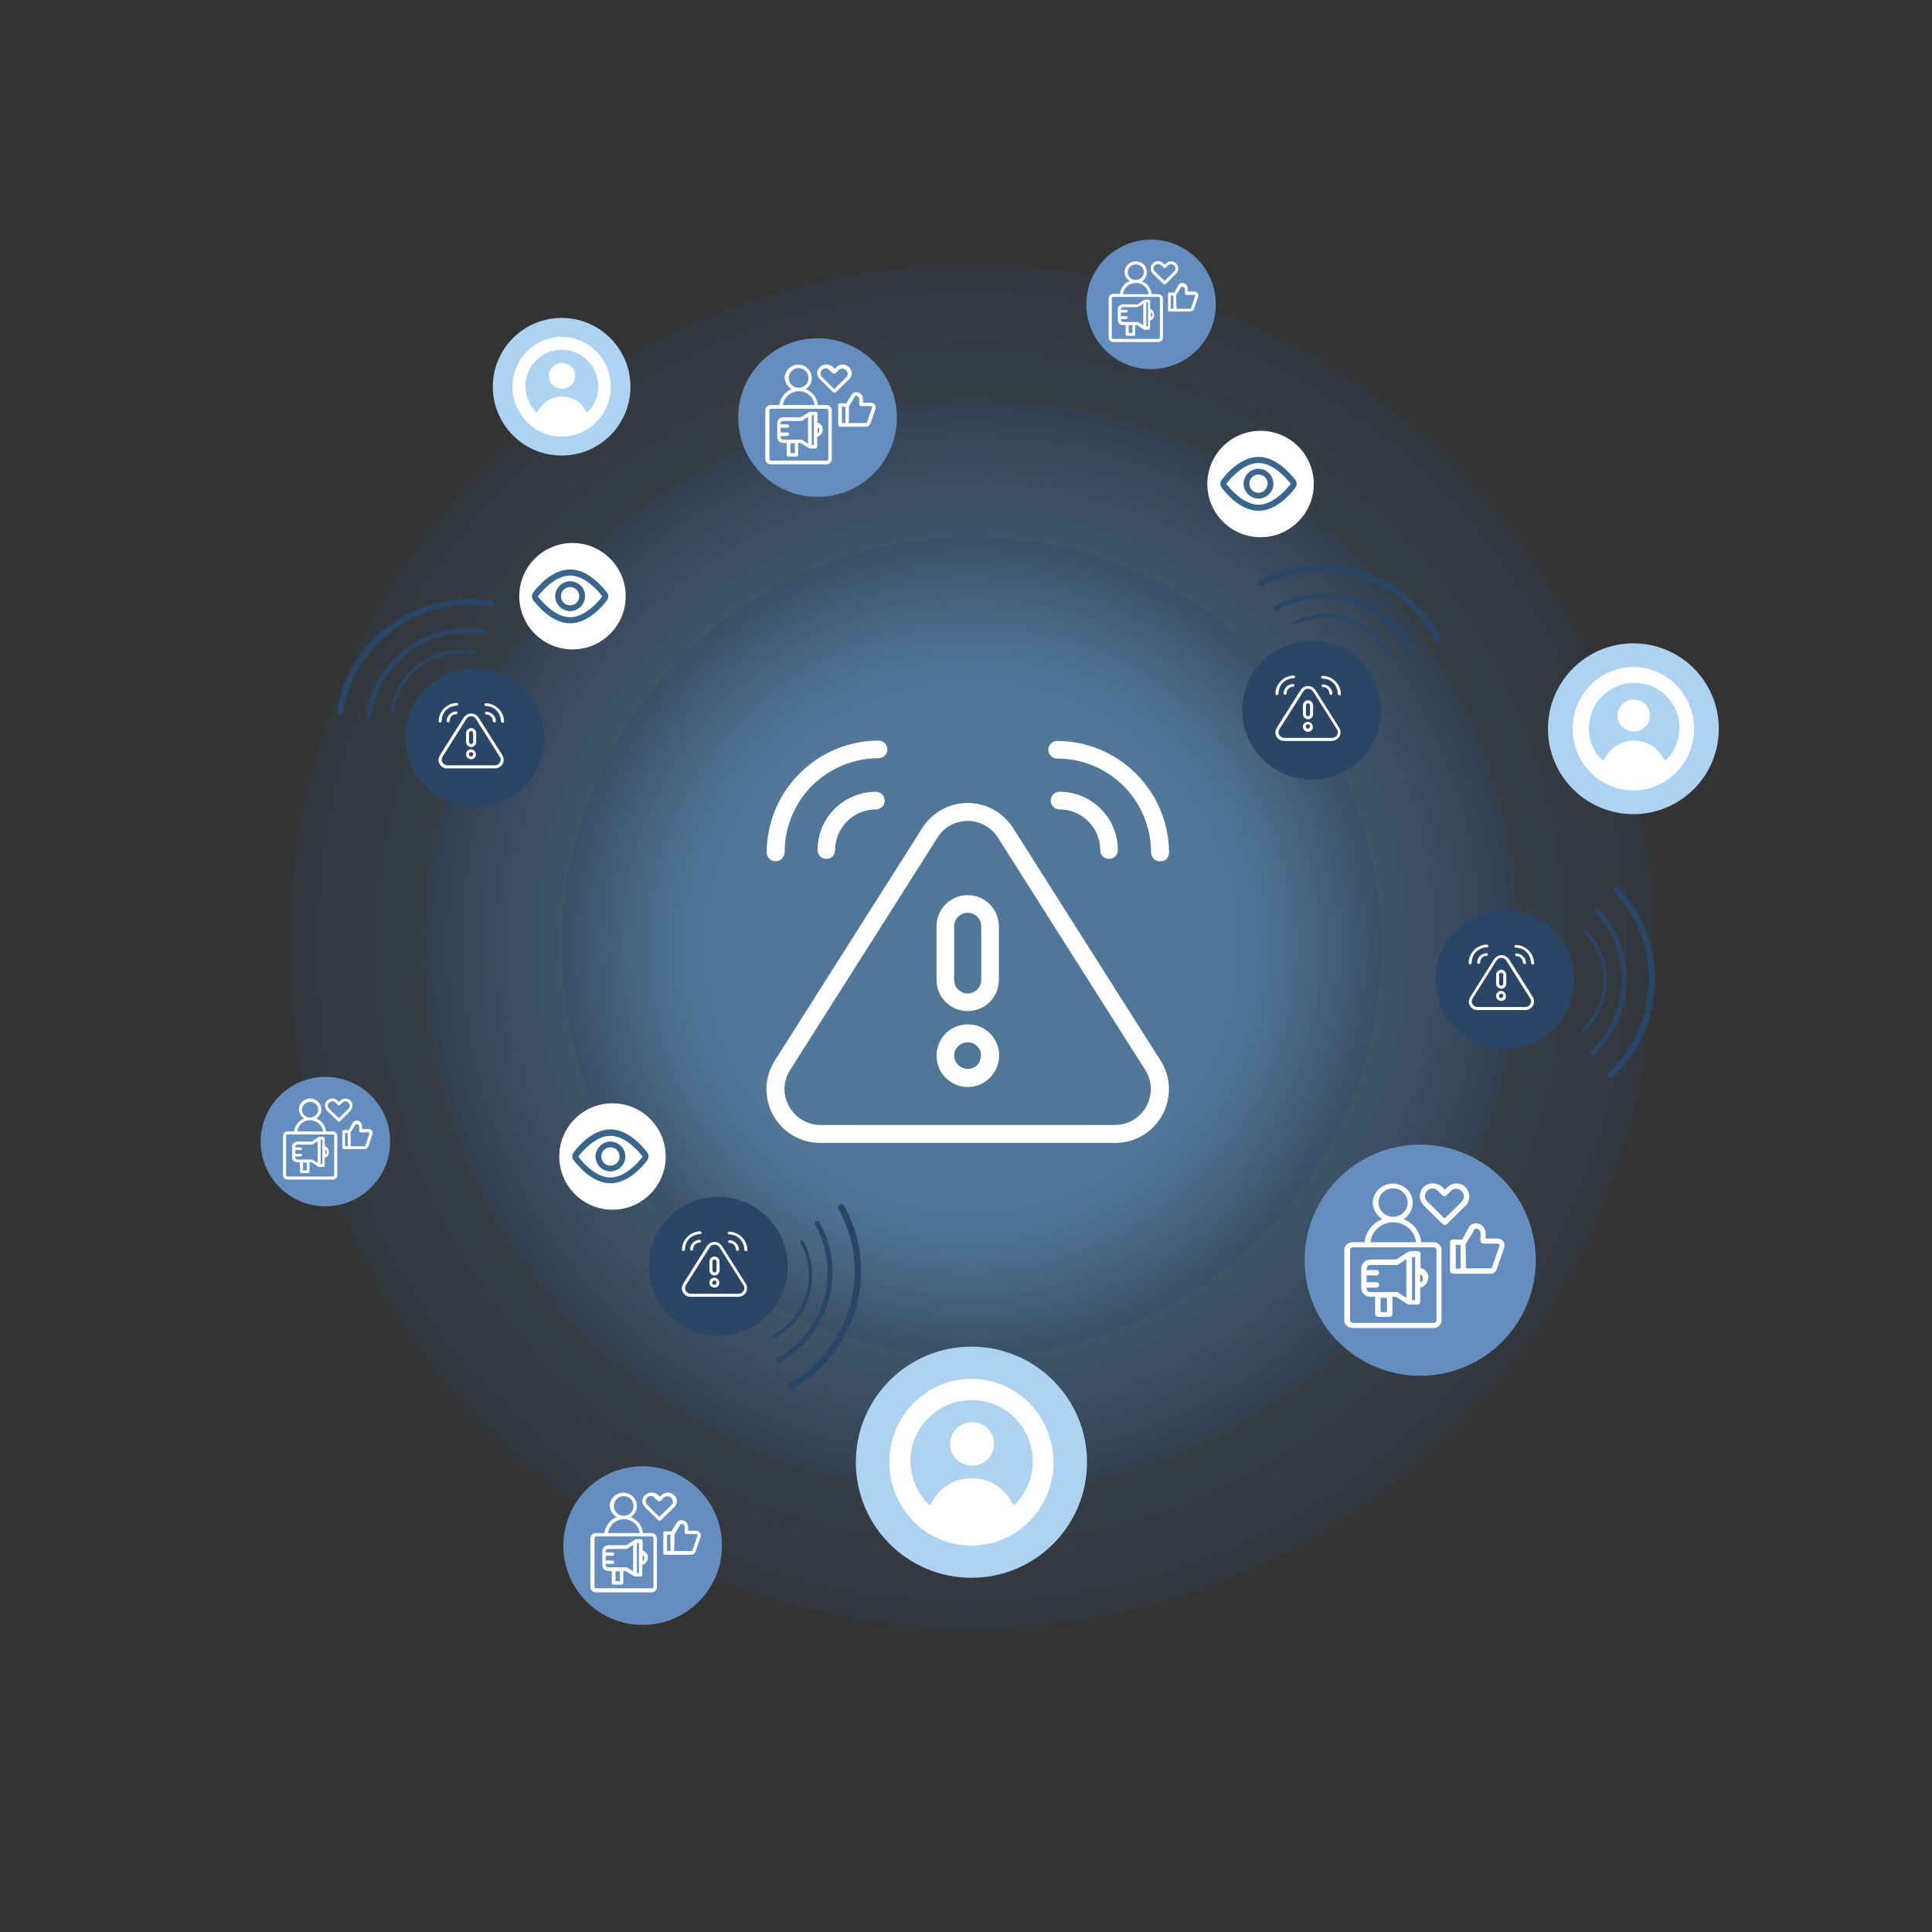 <svg xmlns="http://www.w3.org/2000/svg" xmlns:xlink="http://www.w3.org/1999/xlink" id="comprendre_-_Crises_potentielles_ou_emergentes" viewBox="0 0 570 570" style="enable-background:new 0 0 570 570;"><rect x="0" y="0" width="570" height="570" fill="#333333" stroke="none"/><style>.st0{opacity:0.8;} .st1{opacity:0.3;fill:url(#SVGID_1_);} .st2{opacity:0.6;fill:url(#SVGID_00000090989881507405552720000009127479452507834804_);} .st3{opacity:0.9;fill:url(#SVGID_00000059283531303561133080000011264912708121347742_);} .st4{fill:#FFFFFF;} .st5{fill:#2B4566;} .st6{fill:#658EBF;} .st7{fill-rule:evenodd;clip-rule:evenodd;fill:#FFFFFF;} .st8{fill:#3A668C;} .st9{fill:none;stroke:#2B4566;stroke-linecap:round;stroke-linejoin:round;stroke-miterlimit:10;} .st10{fill:none;stroke:#2B4566;stroke-width:1.45;stroke-linecap:round;stroke-linejoin:round;stroke-miterlimit:10;} .st11{fill:none;stroke:#2B4566;stroke-width:1.892;stroke-linecap:round;stroke-linejoin:round;stroke-miterlimit:10;} .st12{fill:#AED3F2;}</style><g class="st0"><radialGradient id="SVGID_1_" cx="286.565" cy="279.316" r="201.428" gradientUnits="userSpaceOnUse"><stop offset=".365" style="stop-color:#6AB1F0;stop-opacity:0.5"/><stop offset=".458" style="stop-color:#68ADEB;stop-opacity:0.529"/><stop offset=".57" style="stop-color:#61A2DC;stop-opacity:0.565"/><stop offset=".692" style="stop-color:#568FC4;stop-opacity:0.603"/><stop offset=".819" style="stop-color:#4775A3;stop-opacity:0.643"/><stop offset=".951" style="stop-color:#335378;stop-opacity:0.684"/><stop offset="1" style="stop-color:#2B4566;stop-opacity:0.7"/></radialGradient><circle class="st1" cx="286.6" cy="279.3" r="201.4"/><radialGradient id="SVGID_00000102516817464623989640000017643165285919070614_" cx="286.565" cy="279.316" r="161.142" gradientUnits="userSpaceOnUse"><stop offset=".365" style="stop-color:#6AB1F0;stop-opacity:0.5"/><stop offset=".459" style="stop-color:#68ADEB;stop-opacity:0.529"/><stop offset=".571" style="stop-color:#61A2DC;stop-opacity:0.565"/><stop offset=".692" style="stop-color:#568FC4;stop-opacity:0.603"/><stop offset=".82" style="stop-color:#4775A3;stop-opacity:0.643"/><stop offset=".951" style="stop-color:#335378;stop-opacity:0.684"/><stop offset="1" style="stop-color:#2B4566;stop-opacity:0.7"/></radialGradient><circle style="opacity:0.6;fill:url(#SVGID_00000102516817464623989640000017643165285919070614_);" cx="286.6" cy="279.3" r="161.1"/><radialGradient id="SVGID_00000017505469200037948660000002158251023751990428_" cx="286.565" cy="279.316" r="120.857" gradientUnits="userSpaceOnUse"><stop offset=".627" style="stop-color:#6AB1F0;stop-opacity:0.5"/><stop offset=".682" style="stop-color:#68ADEB;stop-opacity:0.47"/><stop offset=".748" style="stop-color:#61A2DC;stop-opacity:0.435"/><stop offset=".819" style="stop-color:#568FC4;stop-opacity:0.397"/><stop offset=".894" style="stop-color:#4775A3;stop-opacity:0.357"/><stop offset=".971" style="stop-color:#335378;stop-opacity:0.316"/><stop offset="1" style="stop-color:#2B4566;stop-opacity:0.3"/></radialGradient><circle style="opacity:0.9;fill:url(#SVGID_00000017505469200037948660000002158251023751990428_);" cx="286.6" cy="279.3" r="120.9"/></g><g><path class="st4" d="M329 337.2h-87c-5.8.0-11.1-3.1-13.9-8.2-2.8-5.1-2.6-11.2.5-16.1l43.5-68.6c2.9-4.6 7.9-7.4 13.4-7.4 5.4.0 10.5 2.8 13.4 7.4l43.5 68.6c3.1 4.9 3.3 11 .5 16.1C340.1 334.1 334.8 337.2 329 337.2zm-43.5-95c-3.6.0-7 1.8-8.9 4.9l-43.5 68.6c-2.1 3.3-2.2 7.4-.3 10.7 1.9 3.4 5.4 5.5 9.2 5.5h87c3.8.0 7.4-2.1 9.2-5.5 1.9-3.4 1.7-7.5-.3-10.7l-43.5-68.6C292.5 244.1 289.1 242.2 285.5 242.2z"/><path class="st4" d="M285.5 320.7c-3.7.0-7.1-2.3-8.5-5.7-1.4-3.5-.6-7.4 2-10.1 2.6-2.6 6.6-3.4 10.1-2 3.4 1.4 5.7 4.8 5.7 8.5C294.7 316.6 290.6 320.7 285.5 320.7zm0-13.2c-1.6.0-3 1-3.7 2.4-.6 1.5-.3 3.2.9 4.3 1.1 1.1 2.8 1.5 4.3.9s2.4-2.1 2.4-3.7C289.5 309.3 287.7 307.5 285.5 307.5z"/><path class="st4" d="M285.5 298.3c-5.1.0-9.2-4.1-9.2-9.2v-15.8c0-5.1 4.1-9.2 9.2-9.2s9.2 4.1 9.2 9.2v15.8C294.7 294.2 290.6 298.3 285.5 298.3zm0-29c-2.2.0-4 1.8-4 4v15.8c0 2.2 1.8 4 4 4s4-1.8 4-4v-15.8C289.5 271.1 287.7 269.3 285.5 269.3z"/><path class="st4" d="M342.2 254.1c-1.5.0-2.6-1.2-2.6-2.6.0-7.3-2.9-14.4-8.1-19.6-5.2-5.2-12.2-8.1-19.6-8.1-1.5.0-2.6-1.2-2.6-2.6s1.2-2.6 2.6-2.6c8.7.0 17.1 3.5 23.3 9.7s9.7 14.6 9.7 23.3c0 .7-.3 1.4-.8 1.9S342.9 254.1 342.2 254.1z"/><path class="st4" d="M327.2 253.4c-1.5.0-2.6-1.2-2.6-2.6.0-6.6-5.4-12-12-12-1.5.0-2.6-1.2-2.6-2.6.0-1.5 1.2-2.6 2.6-2.6 9.5.0 17.2 7.7 17.2 17.2.0.7-.3 1.4-.8 1.9C328.6 253.1 327.9 253.4 327.2 253.4z"/><path class="st4" d="M228.8 254.1c-1.5.0-2.6-1.2-2.6-2.6.0-8.7 3.5-17.1 9.7-23.3 6.2-6.2 14.6-9.7 23.3-9.7 1.5.0 2.6 1.2 2.6 2.6.0 1.5-1.2 2.6-2.6 2.6-7.3.0-14.4 2.9-19.6 8.1s-8.1 12.2-8.1 19.6c0 .7-.3 1.4-.8 1.9C230.2 253.9 229.5 254.1 228.8 254.1z"/><path class="st4" d="M243.8 253.4c-1.5.0-2.6-1.2-2.6-2.6.0-9.5 7.7-17.2 17.2-17.2 1.5.0 2.6 1.2 2.6 2.6.0 1.5-1.2 2.6-2.6 2.6-6.6.0-12 5.4-12 12 0 .7-.3 1.4-.8 1.9C245.2 253.1 244.5 253.4 243.8 253.4z"/></g><g><circle class="st5" cx="211.9" cy="373.6" r="20.5"/><g><path class="st4" d="M217.8 382.6h-14.1c-.9.0-1.8-.5-2.2-1.3-.5-.8-.4-1.8.1-2.6l7-11.1c.5-.7 1.3-1.2 2.2-1.2.9.0 1.7.5 2.2 1.2l7 11.1c.5.8.5 1.8.1 2.6C219.6 382.1 218.8 382.6 217.8 382.6zm-7-15.4c-.6.0-1.1.3-1.4.8l-7 11.1c-.3.5-.4 1.2-.1 1.7s.9.9 1.5.9h14.1c.6.0 1.2-.3 1.5-.9.3-.5.3-1.2-.1-1.7l-7-11.1C211.9 367.5 211.4 367.2 210.8 367.2z"/><path class="st4" d="M210.8 379.9c-.6.0-1.2-.4-1.4-.9-.2-.6-.1-1.2.3-1.6.4-.4 1.1-.6 1.6-.3.6.2.9.8.9 1.4C212.3 379.2 211.6 379.9 210.8 379.9zM210.8 377.8c-.3.0-.5.2-.6.4s0 .5.1.7c.2.2.5.2.7.1.2-.1.4-.3.4-.6C211.4 378.1 211.1 377.8 210.8 377.8z"/><path class="st4" d="M210.8 376.3c-.8.0-1.5-.7-1.5-1.5v-2.6c0-.8.7-1.5 1.5-1.5s1.5.7 1.5 1.5v2.6C212.3 375.6 211.6 376.3 210.8 376.3zM210.8 371.6c-.4.0-.6.3-.6.6v2.6c0 .4.3.6.6.6.4.0.6-.3.6-.6v-2.6C211.4 371.9 211.1 371.6 210.8 371.6z"/><path class="st4" d="M220 369.1c-.2.0-.4-.2-.4-.4.0-1.2-.5-2.3-1.3-3.2-.8-.8-2-1.3-3.2-1.3-.2.0-.4-.2-.4-.4s.2-.4.4-.4c1.4.0 2.8.6 3.8 1.6s1.6 2.4 1.6 3.8c0 .1.0.2-.1.3C220.2 369.1 220.1 369.1 220 369.1z"/><path class="st4" d="M217.5 369c-.2.0-.4-.2-.4-.4.0-1.1-.9-1.9-1.9-1.9-.2.0-.4-.2-.4-.4s.2-.4.4-.4c1.5.0 2.8 1.3 2.8 2.8.0.1.0.2-.1.3C217.8 368.9 217.7 369 217.5 369z"/><path class="st4" d="M201.6 369.1c-.2.0-.4-.2-.4-.4.0-1.4.6-2.8 1.6-3.8s2.4-1.6 3.8-1.6c.2.0.4.2.4.4s-.2.4-.4.4c-1.2.0-2.3.5-3.2 1.3-.8.8-1.3 2-1.3 3.2.0.1.0.2-.1.3C201.8 369.1 201.7 369.1 201.6 369.1z"/><path class="st4" d="M204 369c-.2.0-.4-.2-.4-.4.0-1.5 1.3-2.8 2.8-2.8.2.0.4.2.4.4s-.2.4-.4.4c-1.1.0-1.9.9-1.9 1.9.0.1.0.2-.1.3C204.2 368.9 204.1 369 204 369z"/></g></g><g><circle class="st5" cx="444" cy="289" r="20.5"/><g><path class="st4" d="M450 298h-14.1c-.9.0-1.8-.5-2.2-1.3-.5-.8-.4-1.8.1-2.6l7-11.1c.5-.7 1.3-1.2 2.2-1.2s1.7.5 2.2 1.2l7 11.1c.5.8.5 1.8.1 2.6C451.8 297.5 450.9 298 450 298zM442.9 282.6c-.6.0-1.1.3-1.4.8l-7 11.1c-.3.5-.4 1.2-.1 1.7.3.5.9.9 1.5.9H450c.6.0 1.2-.3 1.5-.9.3-.5.3-1.2-.1-1.7l-7-11.1C444.1 282.9 443.5 282.6 442.9 282.6z"/><path class="st4" d="M442.9 295.3c-.6.0-1.2-.4-1.4-.9-.2-.6-.1-1.2.3-1.6.4-.4 1.1-.6 1.6-.3.6.2.9.8.9 1.4C444.4 294.7 443.8 295.3 442.9 295.3zM442.9 293.2c-.3.0-.5.2-.6.4s0 .5.1.7c.2.2.5.2.7.1.2-.1.4-.3.4-.6C443.6 293.5 443.3 293.2 442.9 293.2z"/><path class="st4" d="M442.9 291.7c-.8.0-1.5-.7-1.5-1.5v-2.6c0-.8.7-1.5 1.5-1.5s1.5.7 1.5 1.5v2.6C444.4 291 443.8 291.7 442.9 291.7zM442.9 287c-.4.0-.6.3-.6.6v2.6c0 .4.3.6.6.6.4.0.6-.3.6-.6v-2.6C443.6 287.3 443.3 287 442.9 287z"/><path class="st4" d="M452.1 284.5c-.2.0-.4-.2-.4-.4.0-1.2-.5-2.3-1.3-3.2-.8-.8-2-1.3-3.2-1.3-.2.0-.4-.2-.4-.4s.2-.4.4-.4c1.4.0 2.8.6 3.8 1.6s1.6 2.4 1.6 3.8c0 .1.0.2-.1.3C452.3 284.5 452.2 284.5 452.1 284.5z"/><path class="st4" d="M449.7 284.4c-.2.0-.4-.2-.4-.4.0-1.1-.9-1.9-1.9-1.9-.2.0-.4-.2-.4-.4s.2-.4.4-.4c1.5.0 2.8 1.3 2.8 2.8.0.1.0.2-.1.3C449.9 284.4 449.8 284.4 449.7 284.4z"/><path class="st4" d="M433.7 284.5c-.2.0-.4-.2-.4-.4.0-1.4.6-2.8 1.6-3.8s2.4-1.6 3.8-1.6c.2.0.4.2.4.4s-.2.4-.4.4c-1.2.0-2.3.5-3.2 1.3-.8.8-1.3 2-1.3 3.2.0.1.0.2-.1.3C434 284.5 433.9 284.5 433.7 284.5z"/><path class="st4" d="M436.2 284.4c-.2.0-.4-.2-.4-.4.0-1.5 1.3-2.8 2.8-2.8.2.0.4.2.4.4s-.2.4-.4.4c-1.1.0-1.9.9-1.9 1.9.0.1.0.2-.1.3C436.4 284.4 436.3 284.4 436.2 284.4z"/></g></g><g><circle class="st5" cx="387" cy="209.5" r="20.5"/><g><path class="st4" d="M392.9 218.6h-14.1c-.9.0-1.8-.5-2.2-1.3-.5-.8-.4-1.8.1-2.6l7-11.1c.5-.7 1.3-1.2 2.2-1.2s1.7.5 2.2 1.2l7 11.1c.5.8.5 1.8.1 2.6C394.7 218 393.9 218.6 392.9 218.6zm-7-15.4c-.6.0-1.1.3-1.4.8l-7 11.1c-.3.5-.4 1.2-.1 1.7.3.5.9.9 1.5.9H393c.6.0 1.2-.3 1.5-.9.3-.5.3-1.2-.1-1.7l-7-11.1C387 203.5 386.5 203.2 385.9 203.2z"/><path class="st4" d="M385.9 215.9c-.6.0-1.2-.4-1.4-.9-.2-.6-.1-1.2.3-1.6.4-.4 1.1-.6 1.6-.3.6.2.9.8.9 1.4C387.4 215.2 386.7 215.9 385.9 215.9zM385.9 213.7c-.3.0-.5.2-.6.4-.1.2.0.5.1.7s.5.2.7.1.4-.3.4-.6C386.5 214 386.2 213.7 385.9 213.7z"/><path class="st4" d="M385.9 212.2c-.8.0-1.5-.7-1.5-1.5v-2.6c0-.8.7-1.5 1.5-1.5s1.5.7 1.5 1.5v2.6C387.4 211.6 386.7 212.2 385.9 212.2zM385.9 207.5c-.4.0-.6.3-.6.6v2.6c0 .4.3.6.6.6.4.0.6-.3.6-.6v-2.6C386.5 207.8 386.2 207.5 385.9 207.5z"/><path class="st4" d="M395.1 205.1c-.2.0-.4-.2-.4-.4.0-1.2-.5-2.3-1.3-3.2-.8-.8-2-1.3-3.2-1.3-.2.0-.4-.2-.4-.4s.2-.4.4-.4c1.4.0 2.8.6 3.8 1.6s1.6 2.4 1.6 3.8c0 .1.0.2-.1.3S395.2 205.1 395.1 205.1z"/><path class="st4" d="M392.6 205c-.2.0-.4-.2-.4-.4.0-1.1-.9-1.9-1.9-1.9-.2.0-.4-.2-.4-.4.0-.2.2-.4.4-.4 1.5.0 2.8 1.3 2.8 2.8.0.1.0.2-.1.3C392.9 204.9 392.7 205 392.6 205z"/><path class="st4" d="M376.7 205.1c-.2.0-.4-.2-.4-.4.0-1.4.6-2.8 1.6-3.8s2.4-1.6 3.8-1.6c.2.0.4.2.4.4s-.2.4-.4.4c-1.2.0-2.3.5-3.2 1.3-.8.8-1.3 2-1.3 3.2.0.1.0.2-.1.3C376.9 205 376.8 205.1 376.7 205.1z"/><path class="st4" d="M379.1 205c-.2.0-.4-.2-.4-.4.0-1.5 1.3-2.8 2.8-2.8.2.0.4.2.4.4.0.2-.2.4-.4.4-1.1.0-1.9.9-1.9 1.9.0.1.0.2-.1.3C379.3 204.9 379.2 205 379.1 205z"/></g></g><g><circle class="st5" cx="140.1" cy="217.7" r="20.5"/><g><path class="st4" d="M146 226.7h-14.1c-.9.0-1.8-.5-2.2-1.3-.5-.8-.4-1.8.1-2.6l7-11.1c.5-.7 1.3-1.2 2.2-1.2.9.0 1.7.5 2.2 1.2l7 11.1c.5.8.5 1.8.1 2.6C147.8 226.2 147 226.7 146 226.7zm-7-15.4c-.6.0-1.1.3-1.4.8l-7 11.1c-.3.5-.4 1.2-.1 1.7s.9.9 1.5.9h14c.6.0 1.2-.3 1.5-.9.3-.5.3-1.2-.1-1.7l-7-11.1C140.1 211.6 139.6 211.3 139 211.3z"/><path class="st4" d="M139 224c-.6.0-1.2-.4-1.4-.9-.2-.6-.1-1.2.3-1.6s1.1-.6 1.6-.3c.6.2.9.8.9 1.4C140.5 223.4 139.8 224 139 224zM139 221.9c-.3.0-.5.2-.6.4-.1.2.0.5.1.7s.5.2.7.1.4-.3.4-.6C139.6 222.2 139.4 221.9 139 221.9z"/><path class="st4" d="M139 220.4c-.8.0-1.5-.7-1.5-1.5v-2.6c0-.8.7-1.5 1.5-1.5s1.5.7 1.5 1.5v2.6C140.5 219.7 139.8 220.4 139 220.4zM139 215.7c-.4.0-.6.3-.6.6v2.6c0 .4.3.6.6.6s.6-.3.6-.6v-2.6C139.6 216 139.4 215.7 139 215.7z"/><path class="st4" d="M148.2 213.2c-.2.0-.4-.2-.4-.4.0-1.2-.5-2.3-1.3-3.2-.8-.8-2-1.3-3.2-1.3-.2.0-.4-.2-.4-.4.0-.2.2-.4.4-.4 1.4.0 2.8.6 3.8 1.6s1.6 2.4 1.6 3.8c0 .1.0.2-.1.3S148.3 213.2 148.2 213.2z"/><path class="st4" d="M145.8 213.1c-.2.0-.4-.2-.4-.4.0-1.1-.9-1.9-1.9-1.9-.2.0-.4-.2-.4-.4.0-.2.2-.4.4-.4 1.5.0 2.8 1.3 2.8 2.8.0.1.0.2-.1.3S145.9 213.1 145.8 213.1z"/><path class="st4" d="M129.8 213.2c-.2.0-.4-.2-.4-.4.0-1.4.6-2.8 1.6-3.8s2.4-1.6 3.8-1.6c.2.0.4.2.4.4s-.2.4-.4.4c-1.2.0-2.3.5-3.2 1.3-.8.8-1.3 2-1.3 3.2.0.1.0.2-.1.3C130 213.2 129.9 213.2 129.8 213.2z"/><path class="st4" d="M132.2 213.1c-.2.0-.4-.2-.4-.4.0-1.5 1.3-2.8 2.8-2.8.2.0.4.2.4.4.0.2-.2.4-.4.4-1.1.0-1.9.9-1.9 1.9.0.1.0.2-.1.3S132.4 213.1 132.2 213.1z"/></g></g><g><g><circle class="st6" cx="419" cy="371.8" r="34.1"/></g><g><path class="st7" d="M420 350.2c-.7.7-1.1 1.7-1.1 2.7s.4 1.9 1.1 2.7c2.3 2.3 5.7 5.6 5.7 5.6.3.3.8.3 1.1.0l5.6-5.5c.7-.7 1.1-1.7 1.1-2.7s-.4-1.9-1.1-2.7c-1.5-1.5-3.9-1.5-5.4.0l-.7.7-.8-.8C423.9 348.8 421.5 348.8 420 350.2zM421.1 351.3c-.4.4-.7 1-.7 1.6s.2 1.1.7 1.6l5.1 5 5-4.9c.4-.4.7-1 .7-1.6s-.2-1.1-.7-1.6l.6.2-.6-.2c-.9-.9-2.3-.9-3.2.0l-1.3 1.3c-.3.3-.8.3-1.1.0l-1.4-1.4C423.4 350.4 422 350.4 421.1 351.3z"/><path class="st7" d="M431.4 365.7h-2.8c-.4.0-.8.3-.8.8v8.5c0 .4.4.8.8.8h11.1c.9.0 1.7-.6 1.9-1.4l2.2-6.4c.2-.6.1-1.3-.3-1.8-.4-.5-1-.8-1.7-.8h-3.5v-1.6c0-1.6-1.3-2.9-2.9-2.9-.8.0-1.6.4-2 1.1L431.4 365.7zM430.9 367.3v7h-1.4v-7H430.9zM432.5 374.2h7.3c.2.0.4-.1.4-.3l2.2-6.4c0-.1.0-.3-.1-.4-.1-.1-.2-.2-.4-.2h-4.3c-.4.0-.8-.3-.8-.8v-2.3c0-.7-.6-1.3-1.3-1.3-.3.0-.5.1-.6.4l-2.5 4.2L432.5 374.2z"/><path class="st7" d="M415.8 369.3c-.2.0-.4.1-.5.1l-3.4 2.2h-7.6c-.7.0-1.4.3-1.9.8s-.8 1.2-.8 1.8v5.8c0 .7.3 1.4.8 1.8.5.5 1.2.8 1.9.8h1.4v5.1c0 .4.4.8.8.8h3.5c.4.0.8-.3.8-.8v-5.1h1.1l3.4 2.2c.1.1.3.1.4.1h.1 2.4c.4.0.8-.3.8-.8v-4.2h0c.1.0.3-.1.4-.1.2-.1.5-.2.7-.4.3-.2.6-.5.8-.8s.3-.6.4-1c.1-.3.1-.7.1-1s-.1-.6-.2-.8c-.1-.3-.3-.6-.5-.8-.2-.3-.5-.5-.8-.6-.2-.1-.5-.3-.8-.3h0v-4.2c0-.4-.4-.8-.8-.8H415.8zM409.2 382.9v4.2h-1.9v-4.2H409.2zM416.6 370.9v12.7h.9v-12.7H416.6zM403.2 379.8v.4c0 .3.1.6.3.7.2.2.5.3.8.3h7.8c.2.0.3.0.4.1l2.4 1.6v-11.4l-2.4 1.6c-.1.1-.3.1-.4.1h-7.8c-.3.0-.6.1-.8.3s-.3.5-.3.8v.4h2.9c.4.0.8.3.8.8s-.4.8-.8.8h-2.9v2h2.9c.4.0.8.3.8.8.0.4-.4.8-.8.8H403.2zM419 375.9v2.6c.5-.3.8-.7.8-1.3C419.8 376.7 419.5 376.2 419 375.9z"/><path class="st7" d="M407.8 359.7c-2.8 1.1-4.9 3.7-5.2 6.8H399c-1.3.0-2.4 1-2.4 2.3v20.7c0 1.3 1.1 2.3 2.4 2.3h23.9c1.3.0 2.4-1 2.4-2.3v-20.7c0-1.3-1.1-2.3-2.4-2.3h-3.6c-.3-3.1-2.3-5.7-5.2-6.8 1.6-1 2.7-2.8 2.7-4.8.0-3.2-2.6-5.7-5.9-5.7-3.2.0-5.9 2.6-5.9 5.7C405.1 356.9 406.2 358.6 407.8 359.7zM399.1 368H423c.4.0.8.3.8.8v20.7c0 .4-.4.8-.8.8h-23.9c-.4.0-.8-.3-.8-.8v-20.7C398.3 368.4 398.6 368 399.1 368zM411.2 360.6c-.1.0-.3.0-.3.0-3.4.1-6.2 2.6-6.6 5.9h13.5C417.4 363.2 414.6 360.7 411.2 360.6zM411.2 359c-.1.0-.3.0-.3.0-2.3-.1-4.2-1.9-4.2-4.2s1.9-4.2 4.3-4.2c2.4.0 4.3 1.9 4.3 4.2S413.5 358.9 411.2 359z"/></g></g><g><circle class="st4" cx="168.9" cy="175.9" r="15.7"/><g><path class="st8" d="M179 174.7c-1.6-2-5.7-6.7-10.8-6.7-5.1.0-9.3 4.7-10.8 6.7-.6.7-.6 1.8.0 2.5 1.6 2 5.7 6.7 10.8 6.7 5.1.0 9.3-4.7 10.8-6.7C179.6 176.5 179.6 175.4 179 174.7zM177.6 176.1c-1.1 1.4-5 6-9.4 6s-8.3-4.6-9.4-6c-.1-.1-.1-.2.0-.3 1.1-1.4 5-6 9.4-6s8.3 4.6 9.4 6C177.7 175.9 177.7 176 177.6 176.1z"/><path class="st8" d="M168.2 171.5c-2.4.0-4.4 2-4.4 4.4s2 4.4 4.4 4.4 4.4-2 4.4-4.4C172.7 173.5 170.7 171.5 168.2 171.5zM168.2 178.6c-1.5.0-2.7-1.2-2.7-2.7s1.2-2.7 2.7-2.7 2.7 1.2 2.7 2.7S169.7 178.6 168.2 178.6z"/></g></g><g><circle class="st4" cx="371.9" cy="142.8" r="15.7"/><g><path class="st8" d="M382.1 141.5c-1.6-2-5.7-6.7-10.8-6.7s-9.3 4.7-10.8 6.7c-.6.7-.6 1.8.0 2.5 1.6 2 5.7 6.7 10.8 6.7s9.3-4.7 10.8-6.7C382.7 143.3 382.7 142.2 382.1 141.5zM380.7 142.9c-1.1 1.4-5 6-9.4 6s-8.3-4.6-9.4-6c-.1-.1-.1-.2.0-.3 1.1-1.4 5-6 9.4-6s8.3 4.6 9.4 6C380.8 142.7 380.8 142.8 380.7 142.9z"/><path class="st8" d="M371.3 138.3c-2.4.0-4.4 2-4.4 4.4s2 4.4 4.4 4.4 4.4-2 4.4-4.4S373.7 138.3 371.3 138.3zM371.3 145.4c-1.5.0-2.7-1.2-2.7-2.7s1.2-2.7 2.7-2.7 2.7 1.2 2.7 2.7C373.9 144.2 372.7 145.4 371.3 145.4z"/></g></g><g><circle class="st4" cx="180.7" cy="341.2" r="15.7"/><g><path class="st8" d="M190.9 339.9c-1.6-2-5.7-6.7-10.8-6.7-5.1.0-9.3 4.7-10.8 6.7-.6.7-.6 1.8.0 2.5 1.6 2 5.7 6.7 10.8 6.7s9.3-4.7 10.8-6.7C191.5 341.7 191.5 340.7 190.9 339.9zM189.5 341.4c-1.1 1.4-5 6-9.4 6s-8.3-4.6-9.4-6c-.1-.1-.1-.2.0-.3 1.1-1.4 5-6 9.4-6s8.3 4.6 9.4 6C189.6 341.1 189.6 341.3 189.5 341.4z"/><path class="st8" d="M180.1 336.8c-2.4.0-4.4 2-4.4 4.4s2 4.4 4.4 4.4 4.4-2 4.4-4.4S182.5 336.8 180.1 336.8zM180.1 343.9c-1.5.0-2.7-1.2-2.7-2.7s1.2-2.7 2.7-2.7 2.7 1.2 2.7 2.7S181.6 343.9 180.1 343.9z"/></g></g><g><path class="st9" d="M381.7 184c10-5.2 22.4-1.3 27.6 8.7"/><path class="st10" d="M376.3 179.3c14.5-7.6 32.4-1.9 40 12.6"/><path class="st11" d="M371.9 172c19-9.9 42.3-2.5 52.2 16.5"/></g><g><path class="st9" d="M115.8 209.4c1.8-11.2 12.3-18.7 23.5-16.9"/><path class="st10" d="M108.8 210.9c2.6-16.2 17.8-27.2 34-24.5"/><path class="st11" d="M100.3 210.1c3.4-21.1 23.3-35.4 44.4-32"/></g><g><path class="st9" d="M236.5 366.3c5.5 9.9 2 22.3-7.9 27.8"/><path class="st10" d="M241.1 360.9c8 14.3 2.9 32.4-11.4 40.4"/><path class="st11" d="M248.2 356.2c10.4 18.7 3.8 42.2-14.9 52.7"/></g><g><path class="st9" d="M468 275.1c7.7 8.3 7.3 21.2-1 28.9"/><path class="st10" d="M471.2 268.7c11.2 12 10.5 30.7-1.4 41.9"/><path class="st11" d="M477 262.5c14.6 15.6 13.7 40.1-1.9 54.7"/></g><g><g><circle class="st6" cx="241.2" cy="123.2" r="23.4"/></g><g><path class="st7" d="M241.9 108.3c-.5.5-.8 1.1-.8 1.8s.3 1.3.8 1.8c1.6 1.6 3.9 3.8 3.9 3.8.2.2.6.2.8.0l3.9-3.8c.5-.5.8-1.1.8-1.8s-.3-1.3-.8-1.8c-1-1-2.7-1-3.7.0l-.5.5-.6-.6C244.6 107.3 242.9 107.3 241.9 108.3zM242.6 109.1c-.3.3-.5.7-.5 1.1.0.4.2.8.5 1.1l3.5 3.5 3.5-3.4c.3-.3.5-.7.5-1.1.0-.4-.2-.8-.5-1.1l.4.2-.4-.2c-.6-.6-1.6-.6-2.2.0l-.9.9c-.2.2-.6.2-.8.0l-1-.9C244.2 108.5 243.2 108.5 242.6 109.1z"/><path class="st7" d="M249.7 119h-1.9c-.3.0-.5.2-.5.5v5.9c0 .3.2.5.5.5h7.7c.6.0 1.1-.4 1.3-.9l1.5-4.4c.1-.4.1-.9-.2-1.2-.3-.4-.7-.6-1.1-.6h-2.4v-1.1c0-1.1-.9-2-2-2-.6.0-1.1.3-1.4.8L249.7 119zM249.4 120v4.8h-1V120h1zm1 4.8h5.1c.1.0.3-.1.3-.2l1.5-4.4c0-.1.0-.2.0-.3-.1-.1-.2-.1-.3-.1h-3c-.3.0-.5-.2-.5-.5v-1.6c0-.5-.4-.9-.9-.9-.2.0-.3.1-.4.2l-1.7 2.9L250.4 124.8z"/><path class="st7" d="M239 121.5c-.2.0-.3.0-.3.1l-2.4 1.5h-5.2c-.5.0-1 .2-1.3.5s-.5.8-.5 1.3v4c0 .5.2.9.5 1.3.3.3.8.5 1.3.5h1v3.5c0 .3.2.5.5.5h2.4c.3.0.5-.2.5-.5v-3.5h.7l2.4 1.5c.1.1.2.1.3.1h.1 1.6c.3.0.5-.2.5-.5v-2.9h0c.1.0.2-.1.3-.1.2-.1.3-.2.5-.3.2-.2.4-.4.5-.6.1-.2.2-.4.3-.7.0-.2.1-.5.0-.7.0-.2-.1-.4-.1-.6-.1-.2-.2-.4-.4-.6-.2-.2-.3-.3-.5-.4-.2-.1-.4-.2-.5-.2h0V122c0-.3-.2-.5-.5-.5H239zM234.5 130.8v2.9h-1.3v-2.9H234.5zM239.5 122.5v8.8h.6v-8.8H239.5zM230.3 128.7v.3c0 .2.1.4.2.5s.3.2.5.2h5.4c.1.0.2.0.3.1l1.7 1.1V123l-1.7 1.1c-.1.1-.2.1-.3.1H231c-.2.0-.4.1-.5.2-.1.1-.2.3-.2.5v.3h2c.3.0.5.2.5.5s-.2.5-.5.5h-2v1.4h2c.3.0.5.2.5.5.0.3-.2.5-.5.5L230.3 128.7zM241.2 126v1.8c.3-.2.5-.5.5-.9C241.7 126.5 241.5 126.2 241.2 126z"/><path class="st7" d="M233.5 114.8c-1.9.8-3.3 2.6-3.6 4.7h-2.5c-.9.0-1.6.7-1.6 1.6v14.3c0 .9.7 1.6 1.6 1.6h16.4c.9.0 1.6-.7 1.6-1.6v-14.3c0-.9-.7-1.6-1.6-1.6h-2.5c-.2-2.1-1.6-3.9-3.6-4.7 1.1-.7 1.8-1.9 1.8-3.3.0-2.2-1.8-3.9-4-3.9s-4 1.8-4 3.9C231.6 112.9 232.4 114.1 233.5 114.8zm-6 5.8h16.4c.3.0.5.2.5.5v14.3c0 .3-.2.5-.5.5h-16.4c-.3.0-.5-.2-.5-.5v-14.3C226.9 120.8 227.2 120.6 227.5 120.6zM235.8 115.4s-.2.0-.2.0c-2.4.1-4.3 1.8-4.6 4.1h9.3C240.1 117.2 238.1 115.5 235.8 115.4zm0-1s-.2.0-.2.0c-1.6.0-2.9-1.3-2.9-2.9.0-1.6 1.3-2.9 2.9-2.9s2.9 1.3 2.9 2.9C238.6 113 237.4 114.3 235.8 114.4z"/></g></g><g><g><circle class="st6" cx="189.6" cy="456" r="23.4"/></g><g><path class="st7" d="M190.3 441.1c-.5.5-.8 1.1-.8 1.8s.3 1.3.8 1.8c1.6 1.6 3.9 3.8 3.9 3.8.2.2.6.2.8.0l3.9-3.8c.5-.5.8-1.1.8-1.8s-.3-1.3-.8-1.8c-1-1-2.7-1-3.7.0l-.5.5-.6-.6C193 440.1 191.3 440.1 190.3 441.1zM191 441.8c-.3.3-.5.7-.5 1.1.0.4.2.8.5 1.1l3.5 3.5 3.5-3.4c.3-.3.5-.7.5-1.1.0-.4-.2-.8-.5-1.1l.4.2-.4-.2c-.6-.6-1.6-.6-2.2.0l-.9.9c-.2.2-.6.2-.8.0l-1-.9C192.6 441.2 191.6 441.2 191 441.8z"/><path class="st7" d="M198.1 451.8h-1.9c-.3.0-.5.2-.5.5v5.9c0 .3.2.5.5.5h7.7c.6.0 1.1-.4 1.3-.9l1.5-4.4c.1-.4.1-.9-.2-1.2-.3-.4-.7-.6-1.1-.6H203v-1.1c0-1.1-.9-2-2-2-.6.0-1.1.3-1.4.8l-1.5 2.5zM197.8 452.8v4.8h-1v-4.8h1zM198.9 457.6h5.1c.1.0.3-.1.3-.2l1.5-4.4c0-.1.0-.2.0-.3-.1-.1-.2-.1-.3-.1h-3c-.3.0-.5-.2-.5-.5v-1.6c0-.5-.4-.9-.9-.9-.2.0-.3.1-.4.2l-1.7 2.9L198.9 457.6z"/><path class="st7" d="M187.4 454.3c-.2.0-.3.0-.3.1l-2.4 1.5h-5.2c-.5.0-1 .2-1.3.5s-.5.8-.5 1.3v4c0 .5.2.9.5 1.3.3.3.8.5 1.3.5h1v3.5c0 .3.2.5.5.5h2.4c.3.0.5-.2.5-.5v-3.5h.7l2.4 1.5c.1.1.2.1.3.1h.1 1.6c.3.0.5-.2.5-.5v-2.9h0c.1.0.2-.1.3-.1.2-.1.3-.2.5-.3.2-.2.4-.4.5-.6.1-.2.2-.4.3-.7.0-.2.1-.5.0-.7.0-.2-.1-.4-.1-.6-.1-.2-.2-.4-.4-.6-.2-.2-.3-.3-.5-.4-.2-.1-.4-.2-.5-.2h0v-2.9c0-.3-.2-.5-.5-.5H187.4zM182.9 463.6v2.9h-1.3v-2.9H182.9zM187.9 455.3v8.8h.6v-8.8H187.9zM178.7 461.4v.3c0 .2.1.4.2.5s.3.2.5.2h5.4c.1.0.2.0.3.1l1.7 1.1v-7.8l-1.7 1.1c-.1.1-.2.1-.3.1h-5.4c-.2.0-.4.1-.5.2-.1.1-.2.3-.2.5v.3h2c.3.0.5.2.5.5s-.2.5-.5.5h-2v1.4h2c.3.0.5.2.5.5s-.2.5-.5.5h-2zM189.6 458.8v1.8c.3-.2.5-.5.5-.9C190.1 459.3 189.9 459 189.6 458.8z"/><path class="st7" d="M181.9 447.6c-1.9.8-3.3 2.6-3.6 4.7h-2.5c-.9.0-1.6.7-1.6 1.6v14.3c0 .9.7 1.6 1.6 1.6h16.4c.9.0 1.6-.7 1.6-1.6v-14.3c0-.9-.7-1.6-1.6-1.6h-2.5c-.2-2.1-1.6-3.9-3.6-4.7 1.1-.7 1.8-1.9 1.8-3.3.0-2.2-1.8-3.9-4-3.9s-4 1.8-4 3.9C180 445.7 180.8 446.9 181.9 447.6zM175.9 453.3h16.4c.3.0.5.2.5.5v14.3c0 .3-.2.5-.5.5h-16.4c-.3.0-.5-.2-.5-.5v-14.3C175.3 453.6 175.6 453.3 175.9 453.3zM184.2 448.2s-.2.0-.2.0c-2.4.1-4.3 1.8-4.6 4.1h9.3C188.5 450 186.5 448.3 184.2 448.2zm0-1s-.2.0-.2.0c-1.6.0-2.9-1.3-2.9-2.9.0-1.6 1.3-2.9 2.9-2.9s2.9 1.3 2.9 2.9C187 445.8 185.8 447.1 184.2 447.2z"/></g></g><g><g><circle class="st6" cx="96" cy="336.8" r="19.1"/></g><g><path class="st7" d="M96.5 324.7c-.4.4-.6.9-.6 1.5s.2 1.1.6 1.5c1.3 1.3 3.2 3.1 3.2 3.1.2.2.5.2.6.0l3.1-3.1c.4-.4.6-.9.6-1.5s-.2-1.1-.6-1.5c-.8-.8-2.2-.8-3 0l-.4.4-.5-.5C98.7 323.9 97.4 323.9 96.5 324.7zM97.1 325.3c-.2.2-.4.5-.4.9.0.3.1.6.4.9l2.9 2.8 2.8-2.8c.2-.2.4-.5.4-.9.0-.3-.1-.6-.4-.9l.3.1-.3-.1c-.5-.5-1.3-.5-1.8.0l-.7.7c-.2.2-.5.2-.6.0l-.8-.8C98.4 324.8 97.6 324.8 97.1 325.3z"/><path class="st7" d="M102.9 333.4h-1.5c-.2.0-.4.2-.4.4v4.8c0 .2.2.4.4.4h6.2c.5.0.9-.3 1.1-.8l1.2-3.6c.1-.3.1-.7-.2-1-.2-.3-.6-.5-.9-.5h-2v-.9c0-.9-.7-1.6-1.6-1.6-.5.0-.9.2-1.1.6L102.9 333.4zM102.6 334.3v3.9h-.8v-3.9H102.6zM103.5 338.2h4.1c.1.0.2-.1.2-.2l1.2-3.6c0-.1.0-.2.0-.2.0-.1-.1-.1-.2-.1h-2.4c-.2.0-.4-.2-.4-.4v-1.3c0-.4-.3-.7-.8-.7-.1.0-.3.1-.4.2l-1.4 2.3L103.5 338.2z"/><path class="st7" d="M94.2 335.4c-.1.0-.2.0-.3.1l-1.9 1.3h-4.3c-.4.0-.8.2-1.1.4-.3.3-.4.6-.4 1v3.3c0 .4.2.8.4 1 .3.3.7.4 1.1.4h.8v2.8c0 .2.2.4.4.4h2c.2.0.4-.2.4-.4v-2.8H92l1.9 1.3c.1.0.1.1.2.1h1.3c.2.0.4-.2.4-.4v-2.3h0c.1.0.2.0.2-.1.1-.1.3-.1.4-.2.2-.1.3-.3.4-.5.1-.2.2-.3.2-.5s0-.4.0-.6c0-.2-.1-.3-.1-.5-.1-.2-.2-.3-.3-.5-.1-.1-.3-.3-.4-.4-.1-.1-.3-.1-.4-.2h0v-2.3c0-.2-.2-.4-.4-.4H94.2zM90.5 343v2.3h-1.1V343H90.5zM94.6 336.3v7.1h.5v-7.1h-.5zm-7.5 5v.2c0 .2.1.3.2.4.1.1.3.2.4.2h4.4c.1.0.2.0.2.1l1.4.9v-6.4l-1.4.9c-.1.0-.2.1-.2.1h-4.4c-.2.0-.3.1-.4.2-.1.1-.2.3-.2.4v.2h1.6c.2.0.4.2.4.4s-.2.4-.4.4h-1.6v1.1h1.6c.2.0.4.2.4.4s-.2.4-.4.4H87.1zM96 339.1v1.5c.3-.1.4-.4.4-.7C96.4 339.5 96.2 339.3 96 339.1z"/><path class="st7" d="M89.7 330c-1.6.6-2.7 2.1-2.9 3.8h-2c-.7.0-1.3.6-1.3 1.3v11.6c0 .7.6 1.3 1.3 1.3h13.4c.7.0 1.3-.6 1.3-1.3v-11.6c0-.7-.6-1.3-1.3-1.3h-2c-.2-1.7-1.3-3.2-2.9-3.8.9-.6 1.5-1.6 1.5-2.7.0-1.8-1.5-3.2-3.3-3.2s-3.3 1.4-3.3 3.2C88.2 328.4 88.8 329.4 89.7 330zM84.8 334.7h13.4c.2.0.4.2.4.4v11.6c0 .2-.2.4-.4.4H84.8c-.2.0-.4-.2-.4-.4v-11.6C84.4 334.9 84.6 334.7 84.8 334.7zM91.6 330.5s-.2.0-.2.0c-1.9.0-3.5 1.5-3.7 3.3h7.6C95.1 332 93.5 330.6 91.6 330.5zM91.6 329.7s-.1.0-.2.0c-1.3.0-2.3-1.1-2.3-2.3.0-1.3 1.1-2.3 2.4-2.3s2.4 1 2.4 2.3C93.9 328.6 92.9 329.6 91.6 329.7z"/></g></g><g><g><circle class="st6" cx="339.6" cy="89.8" r="19.1"/></g><g><path class="st7" d="M340.1 77.7c-.4.4-.6.9-.6 1.5s.2 1.1.6 1.5c1.3 1.3 3.2 3.1 3.2 3.1.2.2.5.2.6.0l3.1-3.1c.4-.4.6-.9.6-1.5s-.2-1.1-.6-1.5c-.8-.8-2.2-.8-3 0l-.4.4-.5-.5C342.3 76.8 341 76.8 340.1 77.7zM340.7 78.3c-.2.2-.4.5-.4.9.0.3.1.6.4.9l2.9 2.8 2.8-2.8c.2-.2.4-.5.4-.9.0-.3-.1-.6-.4-.9l.3.1-.3-.1c-.5-.5-1.3-.5-1.8.0l-.7.7c-.2.2-.5.2-.6.0l-.8-.8C342 77.8 341.2 77.8 340.7 78.3z"/><path class="st7" d="M346.5 86.3H345c-.2.0-.4.2-.4.4v4.8c0 .2.2.4.4.4h6.2c.5.0.9-.3 1.1-.8l1.2-3.6c.1-.3.1-.7-.2-1-.2-.3-.6-.5-.9-.5h-2v-.9c0-.9-.7-1.6-1.6-1.6-.5.0-.9.2-1.1.6L346.5 86.3zM346.2 87.2v3.9h-.8v-3.9H346.2zM347.1 91.1h4.1c.1.0.2-.1.2-.2l1.2-3.6c0-.1.0-.2.0-.2.0-.1-.1-.1-.2-.1H350c-.2.0-.4-.2-.4-.4v-1.3c0-.4-.3-.7-.8-.7-.1.0-.3.1-.4.2l-1.4 2.3L347.1 91.1z"/><path class="st7" d="M337.8 88.4c-.1.0-.2.0-.3.1l-1.9 1.3h-4.3c-.4.0-.8.2-1.1.4-.3.3-.4.6-.4 1v3.3c0 .4.2.8.4 1 .3.3.7.4 1.1.4h.8v2.8c0 .2.2.4.4.4h2c.2.0.4-.2.4-.4v-2.8h.6l1.9 1.3c.1.0.1.1.2.1h1.3c.2.0.4-.2.4-.4v-2.3h0c.1.0.2.0.2-.1.1-.1.3-.1.4-.2.2-.1.3-.3.4-.5.1-.2.2-.3.2-.5s0-.4.0-.6c0-.2-.1-.3-.1-.5-.1-.2-.2-.3-.3-.5-.1-.1-.3-.3-.4-.4-.1-.1-.3-.1-.4-.2h0v-2.3c0-.2-.2-.4-.4-.4H337.8zM334.1 95.9v2.3H333v-2.3H334.1zM338.2 89.2v7.1h.5v-7.1h-.5zm-7.5 5v.2c0 .2.1.3.2.4.1.1.3.2.4.2h4.4c.1.0.2.0.2.1l1.4.9v-6.4l-1.4.9c-.1.0-.2.1-.2.1h-4.4c-.2.0-.3.1-.4.2-.1.1-.2.3-.2.4v.2h1.6c.2.0.4.2.4.4s-.2.4-.4.4h-1.6v1.1h1.6c.2.0.4.2.4.4s-.2.4-.4.4L330.7 94.2zM339.6 92.1v1.5c.3-.1.4-.4.4-.7C340 92.5 339.8 92.2 339.6 92.1z"/><path class="st7" d="M333.3 82.9c-1.6.6-2.7 2.1-2.9 3.8h-2c-.7.0-1.3.6-1.3 1.3v11.6c0 .7.6 1.3 1.3 1.3h13.4c.7.0 1.3-.6 1.3-1.3V88.1c0-.7-.6-1.3-1.3-1.3h-2c-.2-1.7-1.3-3.2-2.9-3.8.9-.6 1.5-1.6 1.5-2.7.0-1.8-1.5-3.2-3.3-3.2s-3.3 1.4-3.3 3.2C331.8 81.4 332.4 82.4 333.3 82.9zM328.4 87.6h13.4c.2.0.4.2.4.4v11.6c0 .2-.2.4-.4.4h-13.4c-.2.0-.4-.2-.4-.4V88.1C328 87.8 328.2 87.6 328.4 87.6zM335.2 83.5s-.2.0-.2.0c-1.9.0-3.5 1.5-3.7 3.3h7.6C338.7 84.9 337.1 83.5 335.2 83.5zM335.2 82.6s-.1.0-.2.0c-1.3.0-2.3-1.1-2.3-2.3.0-1.3 1.1-2.3 2.4-2.3 1.3.0 2.4 1 2.4 2.3C337.5 81.5 336.5 82.5 335.2 82.6z"/></g></g><g><g><circle class="st12" cx="286.6" cy="431.4" r="34.1"/></g><g><ellipse class="st7" cx="286.6" cy="431.4" rx="24.2" ry="24.6"/><path class="st12" d="M273.8 443.7c.3.3.8.3 1-.2 2.1-4.4 6.7-7.4 11.9-7.4 5.3.0 9.8 3 11.9 7.4.2.4.7.5 1 .2 3.4-3.5 5.3-8.2 5.1-13.5-.5-9.1-7.7-16.5-16.8-17.1-10.5-.7-19.3 7.6-19.3 18C268.7 436 270.7 440.5 273.8 443.7zm13-24.1c3.6.0 6.5 2.8 6.5 6.4.0 3.5-2.9 6.4-6.5 6.4s-6.5-2.8-6.5-6.4C280.3 422.5 283.2 419.6 286.8 419.6z"/></g></g><g><g><circle class="st12" cx="481.9" cy="215" r="25.2"/></g><g><ellipse class="st7" cx="481.9" cy="215" rx="17.9" ry="18.2"/><path class="st12" d="M472.5 224.1c.2.2.6.2.8-.1 1.6-3.2 4.9-5.5 8.8-5.5 3.9.0 7.2 2.2 8.8 5.5.2.3.5.3.8.1 2.5-2.6 3.9-6.1 3.8-10-.3-6.7-5.7-12.2-12.4-12.6-7.8-.5-14.3 5.6-14.3 13.3C468.7 218.5 470.1 221.7 472.5 224.1zm9.5-17.7c2.7.0 4.8 2.1 4.8 4.7s-2.1 4.7-4.8 4.7-4.8-2.1-4.8-4.7S479.4 206.4 482 206.4z"/></g></g><g><g><circle class="st12" cx="165.7" cy="114.1" r="20.3"/></g><g><ellipse class="st7" cx="165.7" cy="114.1" rx="14.5" ry="14.7"/><path class="st12" d="M158.1 121.5c.2.2.5.2.6-.1 1.3-2.6 4-4.4 7.1-4.4 3.2.0 5.9 1.8 7.1 4.4.1.2.4.3.6.1 2-2.1 3.2-4.9 3-8.1-.3-5.4-4.6-9.8-10-10.2-6.3-.4-11.5 4.6-11.5 10.8C155.1 116.9 156.2 119.6 158.1 121.5zM165.8 107.1c2.2.0 3.9 1.7 3.9 3.8s-1.7 3.8-3.9 3.8-3.9-1.7-3.9-3.8S163.7 107.1 165.8 107.1z"/></g></g></svg>